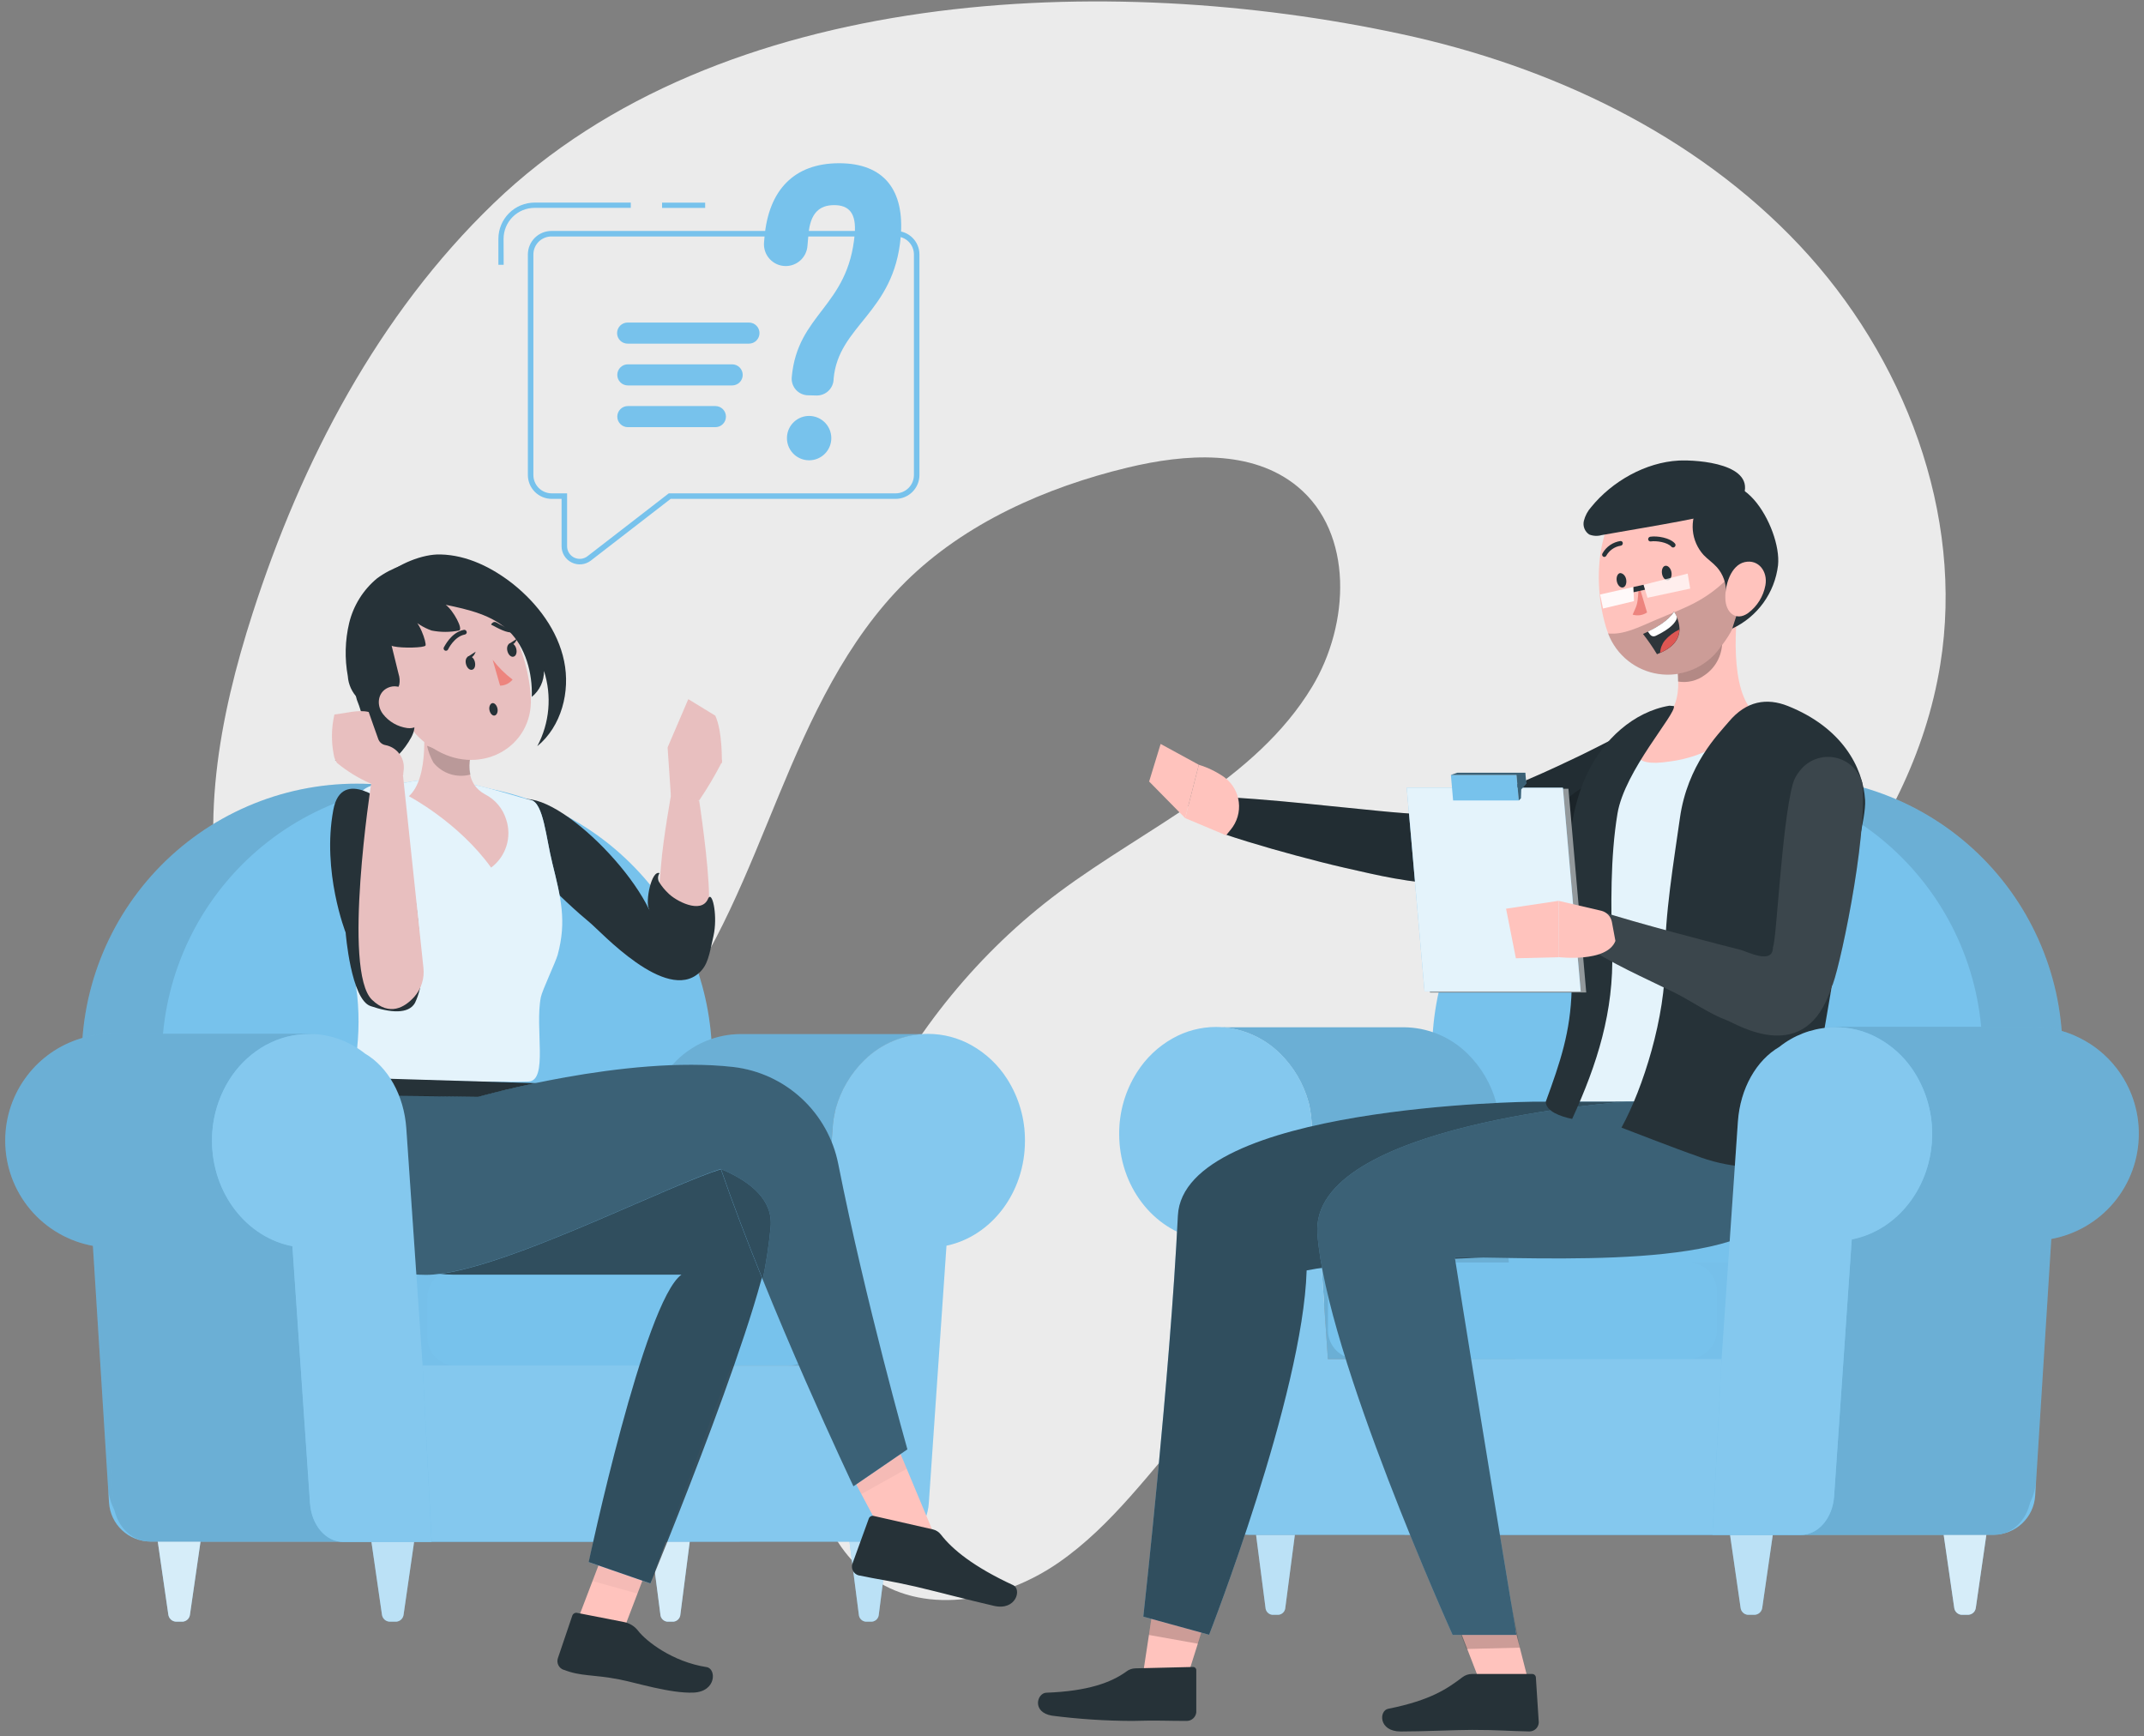 <svg width="389" height="315" viewBox="0 0 389 315" fill="none" xmlns="http://www.w3.org/2000/svg">
<rect x="0" y="0" width="389" height="315" fill="#808080" stroke="none"/>
<path opacity="0.9" d="M89.566 36.887C68.627 57.051 54.721 83.627 45.821 111.295C39.773 130.081 35.897 150.465 41.179 169.481C46.462 188.497 63.086 205.503 82.829 205.695C97.921 205.848 111.759 196.402 120.956 184.44C130.153 172.477 135.57 158.122 141.341 144.187C147.112 130.253 153.581 116.156 164.309 105.543C175.037 94.93 189.727 88.403 204.6 84.824C215.041 82.316 227.156 81.445 235.435 88.288C245.636 96.71 244.9 113.257 238.066 124.588C227.798 141.604 208.121 149.977 192.177 161.844C163.055 183.521 145.341 219.715 146.088 256.015C146.317 267.413 149.054 280.084 158.529 286.467C168.396 293.166 182.205 290.295 192.024 283.51C201.843 276.725 208.782 266.753 216.754 257.91C238.813 233.468 268.519 217.572 295.105 198.154C321.69 178.736 346.783 153.069 352.037 120.568C356.449 93.226 345.492 64.698 326.514 44.524C307.536 24.35 281.314 11.985 254.24 6.176C201.212 -5.241 130.68 -2.705 89.566 36.887Z" fill="#F6F6F6"/>
<path d="M369.254 271.356L374.116 193.971C374.543 187.166 373.572 180.344 371.261 173.929C368.951 167.513 365.351 161.638 360.682 156.668C356.014 151.697 350.376 147.736 344.118 145.028C337.86 142.32 331.113 140.923 324.294 140.924C311.543 140.926 299.276 145.807 290.01 154.566C280.743 163.325 275.18 175.298 274.462 188.028L269.39 278.409H361.742C363.656 278.408 365.498 277.678 366.893 276.368C368.288 275.058 369.133 273.266 369.254 271.356Z" fill="#77C2EC"/>
<path opacity="0.1" d="M369.426 268.571L374.116 193.991C374.543 187.185 373.572 180.364 371.261 173.948C368.951 167.532 365.351 161.658 360.682 156.687C356.014 151.717 350.376 147.755 344.118 145.047C337.86 142.34 331.113 140.943 324.294 140.943C311.543 140.945 299.276 145.826 290.01 154.585C280.743 163.344 275.18 175.317 274.462 188.047L269.39 278.409H358.957C361.623 278.4 364.187 277.38 366.131 275.554C368.074 273.727 369.252 271.232 369.426 268.571Z" fill="black"/>
<path d="M354.267 278.409L359.569 193.971C359.995 187.166 359.023 180.345 356.712 173.93C354.401 167.515 350.8 161.641 346.132 156.671C341.464 151.701 335.828 147.739 329.57 145.031C323.312 142.323 316.566 140.925 309.747 140.924C296.995 140.923 284.727 145.804 275.461 154.563C266.194 163.323 260.632 175.297 259.915 188.028L254.814 278.409H354.267Z" fill="#77C2EC"/>
<path d="M355.856 292.946H357.129C357.472 292.927 357.797 292.787 358.046 292.55C358.295 292.314 358.452 291.996 358.488 291.654L360.402 278.418H352.65L354.564 291.654C354.599 291.985 354.747 292.293 354.982 292.528C355.217 292.763 355.525 292.911 355.856 292.946Z" fill="#77C2EC"/>
<path opacity="0.7" d="M355.856 292.946H357.129C357.472 292.927 357.797 292.787 358.046 292.55C358.295 292.314 358.452 291.996 358.488 291.654L360.402 278.418H352.65L354.564 291.654C354.599 291.985 354.747 292.293 354.982 292.528C355.217 292.763 355.525 292.911 355.856 292.946Z" fill="white"/>
<path d="M230.822 292.946H231.97C232.296 292.912 232.599 292.764 232.825 292.527C233.051 292.29 233.186 291.981 233.205 291.654L234.937 278.418H227.893L229.606 291.654C229.624 291.978 229.756 292.285 229.979 292.522C230.201 292.758 230.5 292.908 230.822 292.946Z" fill="#77C2EC"/>
<path opacity="0.5" d="M230.822 292.946H231.97C232.296 292.912 232.599 292.764 232.825 292.527C233.051 292.29 233.186 291.981 233.205 291.654L234.937 278.418H227.893L229.606 291.654C229.624 291.978 229.756 292.285 229.979 292.522C230.201 292.758 230.5 292.908 230.822 292.946Z" fill="white"/>
<path d="M266.815 292.946H267.973C268.299 292.912 268.602 292.764 268.828 292.527C269.054 292.29 269.189 291.981 269.208 291.654L270.911 278.418H263.877L265.561 291.654C265.581 291.984 265.718 292.296 265.948 292.533C266.178 292.77 266.486 292.917 266.815 292.946Z" fill="#77C2EC"/>
<path opacity="0.7" d="M266.815 292.946H267.973C268.299 292.912 268.602 292.764 268.828 292.527C269.054 292.29 269.189 291.981 269.208 291.654L270.911 278.418H263.877L265.561 291.654C265.581 291.984 265.718 292.296 265.948 292.533C266.178 292.77 266.486 292.917 266.815 292.946Z" fill="white"/>
<path d="M317.097 292.946H318.37C318.713 292.926 319.039 292.785 319.289 292.549C319.539 292.313 319.698 291.996 319.738 291.654L321.652 278.418H313.891L315.805 291.654C315.838 291.985 315.985 292.295 316.221 292.53C316.456 292.765 316.766 292.912 317.097 292.946Z" fill="#77C2EC"/>
<path opacity="0.5" d="M317.097 292.946H318.37C318.713 292.926 319.039 292.785 319.289 292.549C319.539 292.313 319.698 291.996 319.738 291.654L321.652 278.418H313.891L315.805 291.654C315.838 291.985 315.985 292.295 316.221 292.53C316.456 292.765 316.766 292.912 317.097 292.946Z" fill="white"/>
<path d="M274.959 246.559H240.928L238.679 213.753L238.191 206.709L237.971 203.465C237.909 202.613 237.797 201.767 237.636 200.929C237.636 200.747 237.559 200.546 237.521 200.364C237.5 200.227 237.465 200.092 237.416 199.962C236.499 196.618 234.712 193.577 232.238 191.148C229.383 188.328 225.609 186.629 221.606 186.363H253.618C253.962 186.363 254.316 186.363 254.671 186.363C259.011 186.382 263.171 188.099 266.26 191.148C268.737 193.577 270.526 196.618 271.447 199.962C271.497 200.092 271.532 200.227 271.552 200.364C271.777 201.385 271.927 202.422 272.002 203.465L272.222 206.709L274.959 246.559Z" fill="#77C2EC"/>
<path opacity="0.1" d="M274.959 246.559H240.928L238.679 213.753L238.191 206.709L237.971 203.465C237.909 202.613 237.797 201.767 237.636 200.929C237.636 200.747 237.559 200.546 237.521 200.364C237.5 200.227 237.465 200.092 237.416 199.962C236.499 196.618 234.712 193.577 232.238 191.148C229.383 188.328 225.609 186.629 221.606 186.363H253.618C253.962 186.363 254.316 186.363 254.671 186.363C259.011 186.382 263.171 188.099 266.26 191.148C268.737 193.577 270.526 196.618 271.447 199.962C271.497 200.092 271.532 200.227 271.552 200.364C271.777 201.385 271.927 202.422 272.002 203.465L272.222 206.709L274.959 246.559Z" fill="black"/>
<g opacity="0.1">
<path opacity="0.1" d="M301.928 229.046H315.594C318.925 229.046 321.614 231.152 321.614 233.745V241.822C321.614 244.425 318.925 246.521 315.594 246.521H301.928V229.046Z" fill="black"/>
</g>
<path d="M246.124 246.521H306.321C309.186 246.521 311.508 244.199 311.508 241.334V234.224C311.508 231.359 309.186 229.037 306.321 229.037H246.124C243.26 229.037 240.937 231.359 240.937 234.224V241.334C240.937 244.199 243.26 246.521 246.124 246.521Z" fill="#77C2EC"/>
<path d="M388.059 205.666C388.068 210.242 386.457 214.673 383.513 218.176C380.569 221.679 376.481 224.027 371.972 224.807L368.479 271.442C368.173 275.404 365.292 278.438 361.847 278.438H324.313C327.758 278.438 330.629 275.404 330.935 271.442L332.849 246.56L334.467 224.778C337.416 224.271 340.208 223.086 342.621 221.315C345.035 219.545 347.003 217.238 348.372 214.576C348.56 214.238 348.729 213.89 348.879 213.533C349.985 211.058 350.553 208.377 350.544 205.666C350.543 204.339 350.408 203.015 350.142 201.714C350.037 201.197 349.903 200.68 349.76 200.173C349.078 197.893 347.989 195.757 346.544 193.866C344.733 191.507 342.404 189.596 339.738 188.278C337.072 186.961 334.139 186.273 331.165 186.267H368.699C371.707 186.257 374.675 186.958 377.36 188.315C379.985 189.622 382.276 191.511 384.059 193.837C386.664 197.23 388.07 201.389 388.059 205.666Z" fill="#77C2EC"/>
<path opacity="0.1" d="M388.059 205.666C388.068 210.242 386.457 214.673 383.513 218.176C380.569 221.679 376.481 224.027 371.972 224.807L368.479 271.442C368.173 275.404 365.292 278.438 361.847 278.438H324.313C327.758 278.438 330.629 275.404 330.935 271.442L332.849 246.56L334.467 224.778C337.416 224.271 340.208 223.086 342.621 221.315C345.035 219.545 347.003 217.238 348.372 214.576C348.56 214.238 348.729 213.89 348.879 213.533C349.985 211.058 350.553 208.377 350.544 205.666C350.543 204.339 350.408 203.015 350.142 201.714C350.037 201.197 349.903 200.68 349.76 200.173C349.078 197.893 347.989 195.757 346.544 193.866C344.733 191.507 342.404 189.596 339.738 188.278C337.072 186.961 334.139 186.273 331.165 186.267H368.699C371.707 186.257 374.675 186.958 377.36 188.315C379.985 189.622 382.276 191.511 384.059 193.837C386.664 197.23 388.07 201.389 388.059 205.666Z" fill="black"/>
<path d="M350.554 205.676C350.554 215.246 344.247 223.218 335.969 224.816L332.773 271.442C332.495 275.404 329.902 278.447 326.763 278.447H226.525C223.405 278.447 220.783 275.404 220.515 271.442L217.309 224.73C209.193 223.026 203.059 215.16 203.059 205.704C203.04 201.735 204.166 197.843 206.303 194.498C207.92 191.947 210.146 189.838 212.782 188.363C215.181 187.014 217.887 186.306 220.639 186.306C224.981 186.331 229.141 188.048 232.238 191.091C234.712 193.516 236.498 196.554 237.416 199.895C237.465 200.032 237.501 200.173 237.521 200.316C237.747 201.334 237.897 202.367 237.971 203.408L238.2 206.652L240.928 246.559H312.36L315.317 203.494C315.738 197.407 318.705 192.335 322.82 189.933C325.42 187.852 328.597 186.619 331.921 186.401C332.271 186.366 332.622 186.35 332.974 186.354C335.646 186.339 338.279 186.997 340.63 188.268C340.703 188.3 340.773 188.338 340.84 188.382C343.267 189.73 345.35 191.62 346.927 193.904C349.302 197.369 350.568 201.475 350.554 205.676Z" fill="#77C2EC"/>
<path opacity="0.1" d="M310.704 278.418H226.487C223.367 278.418 220.744 275.375 220.476 271.413L217.27 224.701C209.155 222.998 203.02 215.131 203.02 205.676C203.001 201.706 204.128 197.815 206.265 194.469C207.881 191.918 210.108 189.809 212.744 188.334C215.143 186.985 217.849 186.277 220.601 186.277C224.942 186.303 229.103 188.019 232.2 191.062C234.674 193.488 236.46 196.526 237.377 199.866C237.427 200.003 237.462 200.144 237.483 200.288C237.709 201.305 237.859 202.339 237.932 203.379L238.162 206.623L240.928 246.559H312.36L310.704 278.418Z" fill="white"/>
<path d="M299.784 145.805C298.119 146.762 296.598 147.556 294.999 148.37C293.401 149.183 291.832 149.93 290.214 150.676C286.999 152.14 283.745 153.547 280.395 154.763C277.019 156.018 273.582 157.104 270.098 158.016C266.473 158.991 262.772 159.653 259.035 159.997L258.24 160.074H257.867C254.489 159.682 251.493 159.117 248.488 158.447C245.483 157.777 242.507 157.117 239.559 156.361C236.612 155.605 233.683 154.83 230.755 153.987C227.826 153.145 224.927 152.274 222.027 151.289L223.357 144.647C229.377 145.03 235.387 145.604 241.339 146.226L250.23 147.116C253.159 147.403 256.154 147.652 258.776 147.748H257.618C260.622 147.212 263.583 146.464 266.48 145.508C269.476 144.551 272.471 143.46 275.467 142.178C278.462 140.895 281.429 139.575 284.376 138.168C285.888 137.479 287.353 136.751 288.788 136.034C290.224 135.316 291.755 134.55 293.066 133.871L299.784 145.805Z" fill="#263238"/>
<path opacity="0.1" d="M299.784 145.805C298.119 146.762 296.598 147.556 294.999 148.37C293.401 149.183 291.832 149.93 290.214 150.676C286.999 152.14 283.745 153.547 280.395 154.763C277.019 156.018 273.582 157.104 270.098 158.016C266.473 158.991 262.772 159.653 259.035 159.997L258.24 160.074H257.867C254.489 159.682 251.493 159.117 248.488 158.447C245.483 157.777 242.507 157.117 239.559 156.361C236.612 155.605 233.683 154.83 230.755 153.987C227.826 153.145 224.927 152.274 222.027 151.289L223.357 144.647C229.377 145.03 235.387 145.604 241.339 146.226L250.23 147.116C253.159 147.403 256.154 147.652 258.776 147.748H257.618C260.622 147.212 263.583 146.464 266.48 145.508C269.476 144.551 272.471 143.46 275.467 142.178C278.462 140.895 281.429 139.575 284.376 138.168C285.888 137.479 287.353 136.751 288.788 136.034C290.224 135.316 291.755 134.55 293.066 133.871L299.784 145.805Z" fill="black"/>
<path d="M222.142 141.001C220.727 140.008 219.163 139.245 217.51 138.742L215.031 148.417L222.457 151.537L223.3 150.504C223.871 149.813 224.295 149.014 224.547 148.154C224.799 147.294 224.873 146.392 224.764 145.503C224.656 144.614 224.368 143.756 223.917 142.982C223.466 142.208 222.862 141.533 222.142 141.001Z" fill="#FFC3BD"/>
<path d="M215.031 148.417L217.51 138.742L210.581 134.962L208.495 141.776L215.031 148.417Z" fill="#FFC3BD"/>
<path opacity="0.2" d="M276.481 155.643H276.749H276.864C280.52 155.25 291.267 153.442 299.038 145.776C297.88 143.537 296.291 141.804 294.348 141.412C288.989 140.398 282.424 144.235 276.481 155.643Z" fill="black"/>
<path d="M282.788 205.666C291.956 180.908 285.927 158.141 287.075 145.537C287.357 142.43 288.644 139.499 290.74 137.189C292.837 134.878 295.628 133.314 298.693 132.732C304.952 131.526 312.694 130.167 320.073 129.172C322.135 128.887 324.234 129.052 326.226 129.655C328.218 130.257 330.057 131.284 331.615 132.664C333.173 134.044 334.414 135.745 335.253 137.65C336.092 139.554 336.51 141.618 336.476 143.699C335.835 181.023 323.872 205.666 323.872 205.666L304.541 205.58L282.788 205.666Z" fill="#77C2EC"/>
<path opacity="0.8" d="M282.788 205.666C291.956 180.908 285.927 158.141 287.075 145.537C287.357 142.43 288.644 139.499 290.74 137.189C292.837 134.878 295.628 133.314 298.693 132.732C304.952 131.526 312.694 130.167 320.073 129.172C322.135 128.887 324.234 129.052 326.226 129.655C328.218 130.257 330.057 131.284 331.615 132.664C333.173 134.044 334.414 135.745 335.253 137.65C336.092 139.554 336.51 141.618 336.476 143.699C335.835 181.023 323.872 205.666 323.872 205.666L304.541 205.58L282.788 205.666Z" fill="white"/>
<path d="M209.442 290.142L206.992 306.249H214.773L219.883 290.142H209.442Z" fill="#FFC3BD"/>
<path d="M205.997 302.66L216.4 302.411C216.481 302.401 216.563 302.409 216.641 302.434C216.719 302.458 216.791 302.499 216.853 302.553C216.914 302.607 216.963 302.674 216.998 302.748C217.032 302.822 217.05 302.903 217.05 302.985V310.641C217.004 311.065 216.804 311.458 216.489 311.745C216.173 312.032 215.764 312.194 215.337 312.201C211.72 312.201 209.997 312.067 205.423 312.201C200.552 312.186 195.687 311.866 190.857 311.244C187.153 310.612 188.158 307.139 189.833 307.081C197.393 306.804 201.623 305.224 204.341 303.253C204.815 302.882 205.395 302.674 205.997 302.66Z" fill="#263238"/>
<path opacity="0.2" d="M208.456 296.602L209.442 290.142H219.883L217.376 298.2L208.456 296.602Z" fill="black"/>
<path d="M278.003 199.867C278.003 199.867 214.696 200.498 213.71 220.548C212.313 249.373 207.442 293.281 207.442 293.281L219.376 296.564C219.376 296.564 236.411 252.991 237.071 230.472C254.881 226.931 300.655 230.472 306.034 218.777C308.662 212.825 309.371 206.202 308.063 199.828L278.003 199.867Z" fill="#77C2EC"/>
<path opacity="0.6" d="M278.003 199.867C278.003 199.867 214.696 200.498 213.71 220.548C212.313 249.373 207.442 293.281 207.442 293.281L219.376 296.564C219.376 296.564 236.411 252.991 237.071 230.472C254.881 226.931 300.655 230.472 306.034 218.777C308.662 212.825 309.371 206.202 308.063 199.828L278.003 199.867Z" fill="black"/>
<path d="M265.14 296.372L269.361 307.301H277.897L274.959 295.808L265.14 296.372Z" fill="#FFC3BD"/>
<path opacity="0.2" d="M275.754 298.908L274.098 290.496L263.312 291.836L266.078 299.148L275.754 298.908Z" fill="black"/>
<path d="M267.045 303.684H277.945C278.121 303.671 278.296 303.727 278.43 303.842C278.565 303.957 278.648 304.12 278.663 304.296L279.189 312.46C279.179 312.901 278.996 313.321 278.679 313.629C278.362 313.937 277.937 314.108 277.495 314.106C273.667 314.039 271.887 313.828 267.093 313.828C264.155 313.828 258.202 314.115 254.135 314.115C250.067 314.115 250.182 310.287 251.895 309.991C259.647 308.44 262.643 306.306 265.37 304.248C265.855 303.889 266.441 303.691 267.045 303.684Z" fill="#263238"/>
<path d="M295.028 199.866C295.028 199.866 237.607 203.762 239.023 223.792C240.564 245.727 263.561 296.592 263.561 296.592H275.132C275.132 296.592 267.475 250.445 263.954 228.089C280.146 228.089 317.671 230.529 323.069 218.806C325.686 212.851 326.389 206.229 325.078 199.857L295.028 199.866Z" fill="#77C2EC"/>
<path opacity="0.5" d="M295.028 199.866C295.028 199.866 237.607 203.762 239.023 223.792C240.564 245.727 263.561 296.592 263.561 296.592H275.132C275.132 296.592 267.475 250.445 263.954 228.089C280.146 228.089 317.671 230.529 323.069 218.806C325.686 212.851 326.389 206.229 325.078 199.857L295.028 199.866Z" fill="black"/>
<path d="M303.727 118.721C305.048 123.832 305.459 130.205 298.32 132.837C296.339 135.995 295.372 139.326 303 138.139C309.072 137.354 314.597 134.229 318.398 129.43C313.833 125.43 314.666 113.161 315.824 106.242L303.727 118.721Z" fill="#FFC3BD"/>
<path d="M302.885 128.023C296.329 129.143 290.941 134.215 288.051 140.197C285.161 146.178 284.462 152.992 284.52 159.643C284.577 166.295 285.333 172.917 285.152 179.559C284.951 187.215 283.104 192.641 280.462 199.857C280.462 201.57 283.056 202.537 285.247 202.987C289.822 193.005 292.827 183.454 292.511 172.486C292.272 164.524 292.166 155.452 293.468 147.604C294.77 139.756 304.158 129.507 303.708 128.09L302.885 128.023Z" fill="#263238"/>
<path opacity="0.3" d="M309.297 122.473C308.61 122.983 307.827 123.349 306.995 123.55C306.163 123.751 305.299 123.781 304.455 123.64C304.47 122.397 304.381 121.155 304.187 119.927L312.111 113.419C312.284 114.265 312.396 115.122 312.446 115.984C312.531 117.246 312.286 118.509 311.733 119.647C311.181 120.785 310.341 121.759 309.297 122.473Z" fill="black"/>
<path d="M297.449 88.499C289.075 93.236 288.989 106.625 291.573 114.338C292.225 116.362 293.421 118.168 295.03 119.558C296.638 120.949 298.598 121.87 300.696 122.222C302.793 122.573 304.946 122.342 306.92 121.552C308.895 120.763 310.614 119.446 311.891 117.745C315.987 112.568 315.393 107.342 315.192 98.346C314.991 89.35 305.833 83.771 297.449 88.499Z" fill="#FFC3BD"/>
<path opacity="0.2" d="M300.148 112.577C297.449 113.735 294.492 115.238 291.765 114.912C292.498 116.852 293.739 118.559 295.357 119.856C296.976 121.152 298.912 121.991 300.965 122.284C303.018 122.577 305.112 122.315 307.029 121.523C308.945 120.731 310.614 119.44 311.862 117.783C315.24 113.534 316.283 110.663 315.326 102.93C310.082 109.074 305.919 110.089 300.148 112.577Z" fill="black"/>
<path d="M308.244 91.523C307.375 92.936 306.988 94.593 307.142 96.244C307.295 97.896 307.981 99.453 309.096 100.682C309.852 101.476 310.78 102.088 311.508 102.902C312.642 104.178 313.233 105.847 313.154 107.553C313.324 106.455 313.871 105.451 314.7 104.713C315.529 103.974 316.59 103.547 317.7 103.505C316.564 107.02 315.428 110.529 314.293 114.032C316.541 112.983 318.483 111.378 319.937 109.368C321.391 107.359 322.307 105.011 322.6 102.548C323.327 95.753 314.943 81.197 308.244 91.523Z" fill="#263238"/>
<path d="M288.702 91.992C288.062 92.703 287.605 93.561 287.372 94.49C287.26 94.95 287.292 95.433 287.463 95.874C287.634 96.316 287.936 96.694 288.329 96.959C289.054 97.251 289.856 97.291 290.607 97.074L298.263 95.743C302.646 94.978 307.029 94.222 311.355 93.178C313.269 92.719 315.479 91.982 316.245 90.145C318.724 84.163 308.139 83.388 304.598 83.551C298.569 83.867 292.473 87.331 288.702 91.992Z" fill="#263238"/>
<path d="M316.551 101.973C314.044 102.538 312.972 106.146 313.039 108.462C313.039 111.094 314.953 112.807 317.173 111.218C318.822 109.992 319.944 108.186 320.312 106.165C320.762 103.686 319.068 101.409 316.551 101.973Z" fill="#FFC3BD"/>
<path d="M298.837 111.113C298.457 111.366 298.026 111.533 297.574 111.6C297.123 111.668 296.662 111.636 296.224 111.505C297.181 109.343 297.067 109.831 297.363 106.156L298.837 111.113Z" fill="#ED847E"/>
<path d="M303.249 99.179C302.531 98.375 300.569 98.069 299.507 98.222C299.399 98.236 299.291 98.208 299.203 98.144C299.116 98.079 299.057 97.984 299.038 97.877C299.023 97.763 299.053 97.647 299.12 97.552C299.188 97.458 299.288 97.393 299.402 97.37C300.741 97.169 302.971 97.571 303.88 98.576C303.959 98.656 304.003 98.765 304.003 98.877C304.003 98.99 303.959 99.098 303.88 99.179C303.827 99.234 303.761 99.277 303.689 99.303C303.611 99.327 303.529 99.328 303.45 99.306C303.372 99.284 303.302 99.24 303.249 99.179Z" fill="#263238"/>
<path d="M290.865 100.968C290.775 100.906 290.713 100.812 290.691 100.704C290.67 100.597 290.691 100.486 290.75 100.394C291.085 99.79 291.556 99.273 292.126 98.882C292.696 98.492 293.349 98.24 294.033 98.145C294.085 98.144 294.137 98.153 294.186 98.172C294.235 98.191 294.279 98.22 294.316 98.257C294.354 98.293 294.384 98.337 294.404 98.385C294.424 98.433 294.435 98.485 294.435 98.537C294.44 98.654 294.4 98.767 294.323 98.855C294.247 98.942 294.139 98.997 294.023 99.007C293.484 99.093 292.971 99.3 292.523 99.614C292.075 99.927 291.705 100.338 291.439 100.815C291.404 100.878 291.355 100.93 291.295 100.969C291.235 101.007 291.166 101.03 291.095 101.035C291.012 101.042 290.931 101.018 290.865 100.968Z" fill="#263238"/>
<path d="M298.1 115.008C299.02 116.18 299.867 117.407 300.636 118.683L301.23 118.434C303.928 117.267 304.694 115.64 304.732 114.195C304.699 113.045 304.345 111.927 303.708 110.969C302.751 112.625 300.33 113.946 299.009 114.587C298.445 114.865 298.1 115.008 298.1 115.008Z" fill="#2E353A"/>
<path d="M298.99 114.587L299.382 115.123C299.49 115.267 299.643 115.37 299.816 115.417C299.99 115.464 300.174 115.451 300.339 115.381C302.33 114.424 303.651 113.467 304.167 112.386C304.215 112.284 304.239 112.173 304.239 112.06C304.239 111.948 304.215 111.837 304.167 111.735C304.04 111.469 303.892 111.214 303.727 110.969C302.722 112.625 300.311 113.946 298.99 114.587Z" fill="white"/>
<path d="M301.21 118.434C303.909 117.267 304.675 115.64 304.713 114.195C303.688 114.668 302.777 115.356 302.043 116.214C301.537 116.847 301.246 117.625 301.21 118.434Z" fill="#DE5753"/>
<path d="M293.937 103.964C293.468 104.05 293.21 104.72 293.344 105.438C293.478 106.156 293.985 106.672 294.454 106.577C294.923 106.481 295.181 105.83 295.047 105.113C294.913 104.395 294.406 103.964 293.937 103.964Z" fill="#263238"/>
<path d="M302.148 102.643C301.679 102.729 301.421 103.39 301.555 104.117C301.689 104.844 302.196 105.352 302.665 105.256C303.134 105.16 303.392 104.5 303.258 103.782C303.124 103.064 302.617 102.557 302.148 102.643Z" fill="#263238"/>
<path opacity="0.9" d="M290.319 107.849L296.358 106.49L296.464 109.055L290.846 110.395L290.319 107.849Z" fill="white"/>
<g opacity="0.8">
<path opacity="0.9" d="M298.196 106.088L298.914 108.443L306.665 106.777L306.206 104.06L298.196 106.088Z" fill="white"/>
</g>
<path d="M296.397 107.438L296.358 106.49L298.196 106.088L298.464 106.978L296.397 107.438Z" fill="#263238"/>
<path d="M294.195 204.565C294.195 204.565 305.096 208.786 307.594 209.609C310.465 210.733 313.487 211.426 316.561 211.667C318.12 211.771 319.683 211.543 321.146 210.997C322.61 210.451 323.941 209.599 325.05 208.499C327.653 205.723 328.466 201.513 329.146 197.56C331.136 185.955 333.133 174.349 335.137 162.744C336.094 157.002 338.611 148.389 338.4 145.144C338.008 139.115 334.17 131.995 324.399 128.081C320.571 126.559 316.848 127.124 313.652 130.952C311.738 133.229 306.168 138.723 304.799 148.398C303.708 156.15 302.005 166.189 302.11 174.065C302.234 184.42 298.1 197.474 294.195 204.565Z" fill="#263238"/>
<path d="M337.864 141.957C338.974 152.044 333.395 177.472 332.323 179.003C327.748 193.751 315.183 185.798 313.364 185.119C310.197 183.951 306.972 181.664 303.957 180.142C298.11 177.271 292.568 174.898 287.133 171.29L290.195 165.241C296.157 167.27 313.029 171.634 315.814 172.314C317.02 172.63 321.719 175.089 321.671 171.845C322.332 170.763 323.25 149.7 325.27 142.254C325.5 141.418 325.901 140.64 326.447 139.967L326.629 139.737C327.366 138.813 328.342 138.11 329.452 137.703C330.562 137.297 331.762 137.203 332.921 137.432C334.081 137.661 335.155 138.204 336.026 139.002C336.898 139.8 337.534 140.823 337.864 141.957Z" fill="#263238"/>
<path opacity="0.1" d="M337.864 141.957C338.974 152.044 333.395 177.472 332.323 179.003C327.748 193.751 315.183 185.798 313.364 185.119C310.197 183.951 306.972 181.664 303.957 180.142C298.11 177.271 292.568 174.898 287.133 171.29L290.195 165.241C296.157 167.27 313.029 171.634 315.814 172.314C317.02 172.63 321.719 175.089 321.671 171.845C322.332 170.763 323.25 149.7 325.27 142.254C325.5 141.418 325.901 140.64 326.447 139.967L326.629 139.737C327.366 138.813 328.342 138.11 329.452 137.703C330.562 137.297 331.762 137.203 332.921 137.432C334.081 137.661 335.155 138.204 336.026 139.002C336.898 139.8 337.534 140.823 337.864 141.957Z" fill="white"/>
<path d="M287.802 180.047H259.475L256.24 143.087H284.568L287.802 180.047Z" fill="#263238"/>
<path opacity="0.5" d="M287.802 180.047H259.475L256.24 143.087H284.568L287.802 180.047Z" fill="white"/>
<path d="M286.798 179.865H258.47L255.235 142.905H283.563L286.798 179.865Z" fill="#77C2EC"/>
<path opacity="0.8" d="M286.798 179.865H258.47L255.235 142.905H283.563L286.798 179.865Z" fill="white"/>
<path d="M275.562 145.211H263.647L263.245 140.589H275.151L275.562 145.211Z" fill="#77C2EC"/>
<path d="M263.245 140.589L264.413 140.187H276.749L276.921 142.149L276.002 143.211L275.945 144.819L275.562 145.211L275.151 140.589H263.245Z" fill="#77C2EC"/>
<path opacity="0.5" d="M263.245 140.589L264.413 140.187H276.749L276.921 142.149L276.002 143.211L275.945 144.819L275.562 145.211L275.151 140.589H263.245Z" fill="black"/>
<path d="M292.454 167.242L293.095 170.697C291.564 174.687 282.788 173.635 282.788 173.635V163.423L290.53 165.223C291.01 165.34 291.447 165.592 291.788 165.95C292.129 166.308 292.36 166.757 292.454 167.242Z" fill="#FFC3BD"/>
<path d="M282.769 163.423L282.807 173.654L275.036 173.845L273.256 164.849L282.769 163.423Z" fill="#FFC3BD"/>
<path d="M312.36 246.559L315.317 203.494C315.738 197.407 318.705 192.335 322.82 189.933C325.421 187.852 328.597 186.619 331.921 186.401C332.271 186.366 332.622 186.35 332.974 186.353C335.646 186.339 338.279 186.997 340.63 188.268C340.703 188.3 340.773 188.338 340.84 188.382C343.267 189.73 345.35 191.62 346.927 193.904C349.313 197.379 350.582 201.499 350.564 205.714C350.564 215.284 344.257 223.256 335.979 224.854L332.773 271.442C332.495 275.404 329.902 278.447 326.763 278.447H310.704L312.36 246.559Z" fill="#77C2EC"/>
<path opacity="0.1" d="M312.36 246.559L315.317 203.494C315.738 197.407 318.705 192.335 322.82 189.933C325.421 187.852 328.597 186.619 331.921 186.401C332.271 186.366 332.622 186.35 332.974 186.353C335.646 186.339 338.279 186.997 340.63 188.268C340.703 188.3 340.773 188.338 340.84 188.382C343.267 189.73 345.35 191.62 346.927 193.904C349.313 197.379 350.582 201.499 350.564 205.714C350.564 215.284 344.257 223.256 335.979 224.854L332.773 271.442C332.495 275.404 329.902 278.447 326.763 278.447H310.704L312.36 246.559Z" fill="white"/>
<path d="M166.319 46.16V86.173C166.319 87.188 165.916 88.162 165.198 88.88C164.48 89.598 163.506 90.001 162.491 90.001H121.511L106.869 101.323C106.454 101.636 105.959 101.828 105.44 101.876C104.922 101.923 104.401 101.825 103.935 101.592C103.469 101.359 103.078 101.001 102.805 100.558C102.532 100.115 102.388 99.604 102.39 99.083V90.001H100.103C99.088 90.001 98.114 89.598 97.396 88.88C96.678 88.162 96.275 87.188 96.275 86.173V46.151C96.277 45.652 96.379 45.159 96.573 44.7C96.767 44.241 97.05 43.825 97.406 43.476C97.762 43.127 98.184 42.853 98.647 42.668C99.11 42.483 99.605 42.392 100.103 42.399H162.558C163.555 42.399 164.512 42.795 165.217 43.501C165.923 44.206 166.319 45.163 166.319 46.16V46.16Z" stroke="#77C2EC" stroke-miterlimit="10"/>
<path d="M127.942 36.762H120.124V37.719H127.942V36.762Z" fill="#77C2EC"/>
<path d="M91.384 48.036H90.427V43.318C90.43 41.576 91.124 39.906 92.356 38.675C93.589 37.444 95.26 36.753 97.002 36.753H114.449V37.71H96.983C95.496 37.712 94.07 38.304 93.017 39.355C91.964 40.406 91.37 41.831 91.365 43.318L91.384 48.036Z" fill="#77C2EC"/>
<path d="M146.671 71.713C146.255 71.715 145.844 71.632 145.462 71.467C145.079 71.302 144.736 71.061 144.452 70.757C144.168 70.453 143.949 70.094 143.811 69.702C143.673 69.309 143.617 68.893 143.647 68.478C144.671 56.812 153.916 55.74 155.074 42.476C155.409 38.648 154.012 37.212 151.342 37.212C148.671 37.212 147.025 38.657 146.69 42.476L146.499 44.658C146.413 45.644 145.96 46.561 145.23 47.229C144.5 47.897 143.546 48.267 142.556 48.266C142.008 48.265 141.467 48.151 140.966 47.93C140.464 47.709 140.015 47.386 139.645 46.982C139.275 46.578 138.993 46.102 138.817 45.583C138.641 45.064 138.575 44.514 138.623 43.969L138.709 43.012C139.455 34.475 144.078 29.613 152.241 29.613C160.405 29.613 164.166 34.494 163.419 43.012C162.204 56.841 152.107 58.984 151.246 68.736C151.251 68.784 151.251 68.832 151.246 68.88C151.202 69.653 150.865 70.381 150.303 70.915C149.741 71.448 148.997 71.747 148.222 71.751L146.671 71.713ZM150.815 79.828C150.729 80.832 150.269 81.766 149.526 82.447C148.784 83.127 147.813 83.504 146.805 83.503C146.247 83.504 145.695 83.388 145.184 83.164C144.673 82.94 144.214 82.612 143.837 82.2C143.459 81.789 143.172 81.303 142.993 80.774C142.813 80.246 142.746 79.686 142.795 79.13C142.882 78.124 143.343 77.188 144.088 76.508C144.833 75.827 145.806 75.451 146.815 75.455C147.372 75.457 147.922 75.574 148.432 75.799C148.941 76.025 149.398 76.353 149.774 76.764C150.15 77.175 150.436 77.66 150.616 78.187C150.795 78.715 150.863 79.273 150.815 79.828Z" fill="#77C2EC"/>
<path d="M135.886 62.343H113.874C113.367 62.343 112.88 62.142 112.521 61.783C112.162 61.424 111.96 60.937 111.96 60.429C111.96 59.922 112.162 59.435 112.521 59.076C112.88 58.717 113.367 58.515 113.874 58.515H135.886C136.393 58.515 136.88 58.717 137.239 59.076C137.598 59.435 137.8 59.922 137.8 60.429C137.8 60.937 137.598 61.424 137.239 61.783C136.88 62.142 136.393 62.343 135.886 62.343Z" fill="#77C2EC"/>
<path d="M132.842 69.923H113.913C113.405 69.923 112.918 69.721 112.559 69.362C112.2 69.003 111.999 68.516 111.999 68.009C111.999 67.501 112.2 67.014 112.559 66.655C112.918 66.296 113.405 66.095 113.913 66.095H132.842C133.35 66.095 133.837 66.296 134.196 66.655C134.555 67.014 134.756 67.501 134.756 68.009C134.756 68.516 134.555 69.003 134.196 69.362C133.837 69.721 133.35 69.923 132.842 69.923Z" fill="#77C2EC"/>
<path d="M129.799 77.493H113.913C113.405 77.493 112.918 77.291 112.559 76.933C112.2 76.573 111.999 76.087 111.999 75.579C111.999 75.071 112.2 74.585 112.559 74.226C112.918 73.867 113.405 73.665 113.913 73.665H129.799C130.307 73.665 130.794 73.867 131.153 74.226C131.511 74.585 131.713 75.071 131.713 75.579C131.713 76.087 131.511 76.573 131.153 76.933C130.794 77.291 130.307 77.493 129.799 77.493Z" fill="#77C2EC"/>
<path d="M84.762 233.649H70.78C67.373 233.649 64.617 235.803 64.617 238.434V246.703C64.617 249.364 67.373 251.488 70.78 251.488H84.762V233.649Z" fill="#77C2EC"/>
<path d="M19.78 272.59L14.919 195.206C14.491 188.401 15.463 181.581 17.773 175.167C20.082 168.752 23.682 162.879 28.35 157.909C33.017 152.94 38.653 148.979 44.911 146.272C51.168 143.564 57.914 142.168 64.731 142.168C77.484 142.167 89.753 147.047 99.022 155.807C108.29 164.566 113.854 176.54 114.573 189.272L119.664 279.653H27.264C25.354 279.645 23.518 278.91 22.128 277.599C20.739 276.288 19.899 274.497 19.78 272.59Z" fill="#77C2EC"/>
<path opacity="0.1" d="M19.608 269.786L14.919 195.206C14.491 188.401 15.463 181.581 17.773 175.167C20.082 168.752 23.682 162.879 28.35 157.909C33.017 152.94 38.653 148.979 44.911 146.272C51.168 143.564 57.914 142.168 64.731 142.168C77.484 142.167 89.753 147.047 99.022 155.807C108.29 164.566 113.854 176.54 114.573 189.272L119.664 279.653H30.135C27.454 279.658 24.872 278.64 22.916 276.807C20.959 274.973 19.776 272.462 19.608 269.786Z" fill="black"/>
<path d="M34.767 279.653L29.465 195.206C29.038 188.401 30.009 181.58 32.32 175.165C34.63 168.749 38.231 162.876 42.9 157.906C47.568 152.936 53.206 148.975 59.464 146.269C65.722 143.562 72.469 142.166 79.288 142.168C92.039 142.17 104.305 147.051 113.572 155.81C122.838 164.569 128.401 176.542 129.12 189.272L134.221 279.653H34.767Z" fill="#77C2EC"/>
<path d="M33.179 294.19H31.906C31.561 294.168 31.236 294.025 30.986 293.787C30.736 293.55 30.577 293.231 30.537 292.889L28.623 279.653H36.385L34.471 292.889C34.438 293.221 34.291 293.532 34.056 293.769C33.82 294.006 33.511 294.154 33.179 294.19Z" fill="#77C2EC"/>
<path opacity="0.7" d="M33.179 294.19H31.906C31.561 294.168 31.236 294.025 30.986 293.787C30.736 293.55 30.577 293.231 30.537 292.889L28.623 279.653H36.385L34.471 292.889C34.438 293.221 34.291 293.532 34.056 293.769C33.82 294.006 33.511 294.154 33.179 294.19Z" fill="white"/>
<path d="M158.213 294.19H157.055C156.728 294.154 156.425 294.004 156.199 293.766C155.973 293.527 155.839 293.217 155.82 292.889L154.117 279.653H161.151L159.448 292.889C159.429 293.217 159.295 293.527 159.069 293.766C158.843 294.004 158.54 294.154 158.213 294.19Z" fill="#77C2EC"/>
<path opacity="0.5" d="M158.213 294.19H157.055C156.728 294.154 156.425 294.004 156.199 293.766C155.973 293.527 155.839 293.217 155.82 292.889L154.117 279.653H161.151L159.448 292.889C159.429 293.217 159.295 293.527 159.069 293.766C158.843 294.004 158.54 294.154 158.213 294.19Z" fill="white"/>
<path d="M122.22 294.19H121.052C120.725 294.154 120.422 294.004 120.196 293.766C119.97 293.527 119.836 293.217 119.817 292.889L118.104 279.653H125.148L123.445 292.889C123.425 293.215 123.291 293.523 123.067 293.761C122.844 293.999 122.544 294.151 122.22 294.19Z" fill="#77C2EC"/>
<path opacity="0.7" d="M122.22 294.19H121.052C120.725 294.154 120.422 294.004 120.196 293.766C119.97 293.527 119.836 293.217 119.817 292.889L118.104 279.653H125.148L123.445 292.889C123.425 293.215 123.291 293.523 123.067 293.761C122.844 293.999 122.544 294.151 122.22 294.19Z" fill="white"/>
<path d="M71.938 294.19H70.665C70.32 294.17 69.993 294.028 69.743 293.79C69.493 293.551 69.334 293.232 69.296 292.889L67.382 279.653H75.144L73.23 292.889C73.197 293.221 73.05 293.532 72.815 293.769C72.58 294.006 72.27 294.154 71.938 294.19Z" fill="#77C2EC"/>
<path opacity="0.5" d="M71.938 294.19H70.665C70.32 294.17 69.993 294.028 69.743 293.79C69.493 293.551 69.334 293.232 69.296 292.889L67.382 279.653H75.144L73.23 292.889C73.197 293.221 73.05 293.532 72.815 293.769C72.58 294.006 72.27 294.154 71.938 294.19Z" fill="white"/>
<path d="M114.075 247.755H148.107L150.356 214.978L150.834 207.934L151.064 204.69C151.123 203.839 151.232 202.992 151.389 202.154C151.389 201.972 151.476 201.78 151.514 201.599C151.534 201.458 151.57 201.32 151.619 201.187C152.536 197.846 154.323 194.808 156.797 192.382C159.648 189.564 163.419 187.865 167.419 187.597H135.407C135.053 187.597 134.709 187.597 134.355 187.597C130.012 187.619 125.85 189.336 122.756 192.382C120.282 194.808 118.495 197.846 117.578 201.187C117.528 201.32 117.493 201.458 117.473 201.599C117.248 202.617 117.098 203.65 117.023 204.69L116.803 207.934L114.075 247.755Z" fill="#77C2EC"/>
<path opacity="0.1" d="M114.075 247.755H148.107L150.356 214.978L150.834 207.934L151.064 204.69C151.123 203.839 151.232 202.992 151.389 202.154C151.389 201.972 151.476 201.78 151.514 201.599C151.534 201.458 151.57 201.32 151.619 201.187C152.536 197.846 154.323 194.808 156.797 192.382C159.648 189.564 163.419 187.865 167.419 187.597H135.407C135.053 187.597 134.709 187.597 134.355 187.597C130.012 187.619 125.85 189.336 122.756 192.382C120.282 194.808 118.495 197.846 117.578 201.187C117.528 201.32 117.493 201.458 117.473 201.599C117.248 202.617 117.098 203.65 117.023 204.69L116.803 207.934L114.075 247.755Z" fill="black"/>
<g opacity="0.1">
<path opacity="0.1" d="M87.107 230.29H73.431C70.11 230.29 67.421 232.395 67.421 234.989V243.076C67.421 245.669 70.11 247.775 73.431 247.775H87.107V230.29Z" fill="black"/>
</g>
<path d="M142.91 230.281H82.714C79.849 230.281 77.527 232.603 77.527 235.468V242.578C77.527 245.443 79.849 247.765 82.714 247.765H142.91C145.775 247.765 148.097 245.443 148.097 242.578V235.468C148.097 232.603 145.775 230.281 142.91 230.281Z" fill="#77C2EC"/>
<path d="M0.946 206.91C0.938 211.486 2.549 215.917 5.493 219.42C8.437 222.923 12.525 225.271 17.034 226.05L20.565 272.648C20.872 276.61 23.743 279.653 27.188 279.653H64.732C61.286 279.653 58.415 276.61 58.109 272.648L56.195 247.765L54.549 226.031C51.603 225.516 48.817 224.326 46.408 222.554C43.999 220.783 42.032 218.478 40.663 215.82C40.481 215.475 40.318 215.121 40.165 214.767C39.055 212.297 38.484 209.618 38.49 206.91C38.49 205.579 38.628 204.251 38.902 202.948C39.007 202.431 39.141 201.914 39.275 201.417C39.962 199.135 41.054 196.995 42.5 195.101C44.289 192.779 46.579 190.891 49.199 189.579C51.872 188.235 54.821 187.534 57.812 187.531H20.336C18.389 187.529 16.453 187.823 14.594 188.401C10.765 189.582 7.397 191.923 4.956 195.101C2.352 198.486 0.942 202.639 0.946 206.91Z" fill="#77C2EC"/>
<path opacity="0.1" d="M0.946 206.91C0.938 211.486 2.549 215.917 5.493 219.42C8.437 222.923 12.525 225.271 17.034 226.05L20.565 272.648C20.872 276.61 23.743 279.653 27.188 279.653H64.732C61.286 279.653 58.415 276.61 58.109 272.648L56.195 247.765L54.549 226.031C51.603 225.516 48.817 224.326 46.408 222.554C43.999 220.783 42.032 218.478 40.663 215.82C40.481 215.475 40.318 215.121 40.165 214.767C39.055 212.297 38.484 209.618 38.49 206.91C38.49 205.579 38.628 204.251 38.902 202.948C39.007 202.431 39.141 201.914 39.275 201.417C39.962 199.135 41.054 196.995 42.5 195.101C44.289 192.779 46.579 190.891 49.199 189.579C51.872 188.235 54.821 187.534 57.812 187.531H20.336C18.389 187.529 16.453 187.823 14.594 188.401C10.765 189.582 7.397 191.923 4.956 195.101C2.352 198.486 0.942 202.639 0.946 206.91Z" fill="black"/>
<path d="M38.481 206.91C38.481 216.48 44.787 224.462 53.066 226.051L56.262 272.686C56.539 276.658 59.133 279.691 62.272 279.691H162.51C165.63 279.691 168.252 276.658 168.52 272.686L171.726 225.984C179.832 224.28 185.966 216.413 185.966 206.948C185.989 202.98 184.865 199.088 182.732 195.742C181.111 193.191 178.881 191.083 176.243 189.607C173.845 188.267 171.143 187.562 168.396 187.559C164.053 187.579 159.89 189.296 156.797 192.344C154.321 194.77 152.532 197.808 151.61 201.149C151.568 201.284 151.536 201.421 151.514 201.56C151.284 202.578 151.134 203.611 151.064 204.652L150.834 207.896L148.107 247.746H76.675L73.718 204.68C73.287 198.594 70.33 193.522 66.215 191.119C63.61 189.046 60.436 187.814 57.114 187.588C56.76 187.588 56.415 187.588 56.061 187.588C53.389 187.573 50.756 188.231 48.405 189.502C48.328 189.529 48.254 189.565 48.185 189.607C45.764 190.963 43.682 192.851 42.098 195.129C39.72 198.596 38.458 202.706 38.481 206.91Z" fill="#77C2EC"/>
<path opacity="0.1" d="M78.321 279.653H162.539C165.659 279.653 168.281 276.619 168.549 272.648L171.755 225.945C179.861 224.242 185.995 216.375 185.995 206.91C186.017 202.941 184.894 199.05 182.76 195.703C181.139 193.153 178.91 191.045 176.272 189.569C173.873 188.229 171.172 187.524 168.424 187.521C164.082 187.541 159.919 189.258 156.825 192.306C154.35 194.732 152.56 197.77 151.638 201.111C151.596 201.245 151.564 201.383 151.543 201.522C151.313 202.539 151.163 203.573 151.093 204.613L150.863 207.858L148.136 247.708H76.675L78.321 279.653Z" fill="white"/>
<path d="M103.95 296.123L112.113 298.382L119.444 279.194L111.281 276.935L103.95 296.123Z" fill="#FFC3BD"/>
<path d="M115.769 295.836C115.125 295.001 114.194 294.435 113.157 294.248L104.783 292.611C104.587 292.554 104.377 292.577 104.198 292.673C104.019 292.77 103.885 292.933 103.826 293.128L101.232 300.784C101.158 300.992 101.126 301.212 101.137 301.433C101.148 301.653 101.203 301.87 101.298 302.069C101.393 302.268 101.527 302.447 101.691 302.594C101.856 302.741 102.048 302.855 102.256 302.928H102.314C105.414 304.153 107.51 303.732 112.353 304.669C115.348 305.244 121.617 307.234 125.808 307.062C130 306.89 129.991 302.746 128.23 302.44C122.009 301.483 117.224 297.731 115.769 295.836Z" fill="#263238"/>
<g opacity="0.2">
<path opacity="0.2" d="M119.444 279.203L115.664 289.099L107.501 286.821L111.271 276.935L119.444 279.203Z" fill="black"/>
</g>
<path d="M92.198 206.365C92.198 206.365 141.35 206.097 139.819 222.557C138.786 233.678 133.445 245.363 129.292 256.646C123.253 273.002 118.018 287.271 118.018 287.271L106.821 283.395C106.821 283.395 116.879 236.099 123.655 231.257H82.092C68.34 231.257 62.397 216.155 75.785 198.546C83.968 198.575 92.198 206.365 92.198 206.365Z" fill="#77C2EC"/>
<path opacity="0.6" d="M92.198 206.365C92.198 206.365 141.35 206.097 139.819 222.558C140.575 232.788 118.009 287.252 118.009 287.252L106.812 283.376C106.812 283.376 116.87 236.08 123.646 231.238H82.092C68.34 231.238 62.397 216.136 75.785 198.527C83.968 198.575 92.198 206.365 92.198 206.365Z" fill="black"/>
<path d="M126.861 176.477C120.813 181.999 108.936 168.926 107.022 167.376C102.926 164.026 90.887 152.791 91.519 148.886C93.433 137.402 112.267 153.671 117.712 164.888L126.861 176.477Z" fill="#263238"/>
<path d="M73.928 141.919C70.895 142.561 67.612 141.47 65.478 143.719C63.344 145.968 62.454 149.126 62.148 152.207C61.878 156.513 62.103 160.835 62.818 165.089C63.456 170.276 64.122 175.46 64.818 180.64C65.249 184.907 65.085 189.214 64.33 193.436C64.25 193.884 64.321 194.346 64.533 194.75C64.744 195.153 65.083 195.475 65.497 195.665C65.497 195.665 89.03 196.469 95.873 196.211C99.51 196.077 97.012 186.507 98.132 180.899C98.38 179.655 100.811 174.544 101.175 173.243C102.859 167.07 101.739 162.821 100.218 156.619C99.079 152.112 98.61 145.613 96.313 145.135C92.179 144.283 82.369 140.12 73.928 141.919Z" fill="#77C2EC"/>
<path opacity="0.8" d="M73.928 141.919C70.895 142.561 67.612 141.47 65.478 143.719C63.344 145.968 62.454 149.126 62.148 152.207C61.878 156.513 62.103 160.835 62.818 165.089C63.456 170.276 64.122 175.46 64.818 180.64C65.249 184.907 65.085 189.214 64.33 193.436C64.25 193.884 64.321 194.346 64.533 194.75C64.744 195.153 65.083 195.475 65.497 195.665C65.497 195.665 89.03 196.469 95.873 196.211C99.51 196.077 97.012 186.507 98.132 180.899C98.38 179.655 100.811 174.544 101.175 173.243C102.859 167.07 101.739 162.821 100.218 156.619C99.079 152.112 98.61 145.613 96.313 145.135C92.179 144.283 82.369 140.12 73.928 141.919Z" fill="white"/>
<path d="M70.569 146.34C70.254 145.862 61.956 138.895 60.473 146.943C58.377 158.15 62.712 169.175 62.712 169.175C62.712 169.175 63.669 181.3 67.229 182.516C70.79 183.731 74.101 184.028 75.287 181.951C76.055 180.332 76.46 178.565 76.474 176.774C76.474 176.774 76.072 154.686 70.569 146.34Z" fill="#263238"/>
<path d="M76.302 126.54C77.154 131.698 77.871 141.125 74.187 144.446C74.187 144.446 83.192 149.164 89.107 157.394C90.42 156.414 91.391 155.045 91.882 153.482C92.374 151.919 92.36 150.24 91.844 148.685C91.547 147.704 91.055 146.793 90.397 146.007C89.74 145.22 88.929 144.575 88.016 144.111C84.523 142.197 84.858 138.579 85.815 135.191L76.302 126.54Z" fill="#E8BFBF"/>
<path opacity="0.2" d="M77.479 135.297L80.838 136.589C82.276 137.145 83.815 137.392 85.355 137.316C85.116 138.368 85.116 139.46 85.355 140.512C84.151 140.842 82.877 140.814 81.688 140.434C80.499 140.053 79.445 139.336 78.656 138.369C78.113 137.409 77.716 136.373 77.479 135.297Z" fill="black"/>
<path d="M160.864 279.624H170.013L160.433 256.685L154.232 267.212L160.864 279.624Z" fill="#FFC3BD"/>
<path d="M169.257 277.452L158.529 275.012C158.345 274.965 158.15 274.99 157.984 275.08C157.817 275.171 157.691 275.32 157.629 275.5L154.634 283.749C154.574 283.957 154.555 284.175 154.58 284.39C154.604 284.605 154.671 284.813 154.776 285.003C154.88 285.192 155.022 285.359 155.191 285.493C155.361 285.628 155.555 285.728 155.763 285.788C159.524 286.572 161.371 286.745 166.089 287.826C168.96 288.486 176.348 290.42 180.358 291.329C184.368 292.238 185.421 288.314 183.823 287.568C176.664 284.256 172.788 281.089 170.712 278.39C170.349 277.919 169.835 277.588 169.257 277.452Z" fill="#263238"/>
<g opacity="0.2">
<path opacity="0.2" d="M160.433 256.685L164.51 266.456L156.28 271.049L154.232 267.221L160.433 256.685Z" fill="black"/>
</g>
<path d="M64.148 195.771L63.191 198.891C63.066 199.13 63.344 199.379 63.746 199.398L99.155 200.47C99.481 200.47 99.739 200.336 99.768 200.135L100.179 196.996C100.179 196.785 99.931 196.594 99.596 196.575L64.76 195.522C64.645 195.504 64.527 195.517 64.419 195.561C64.312 195.605 64.218 195.678 64.148 195.771Z" fill="#263238"/>
<path d="M108.439 221.371C96.792 226.338 84.159 231.295 77.288 231.295C63.526 231.295 51.305 221.361 64.33 198.756C72.522 198.756 86.753 198.986 86.753 198.986C86.753 198.986 113.549 191.33 133.053 193.588C137.675 194.128 142.007 196.118 145.427 199.273C148.847 202.428 151.179 206.586 152.088 211.15C157.026 236.032 164.635 262.943 164.635 262.943L154.844 269.643C154.844 269.643 139.58 237.554 130.794 212.107C126.143 213.571 117.597 217.466 108.439 221.371Z" fill="#77C2EC"/>
<path opacity="0.5" d="M152.088 211.15C151.182 206.583 148.852 202.421 145.431 199.262C142.011 196.103 137.677 194.11 133.053 193.569C113.587 191.349 86.752 198.967 86.752 198.967C86.752 198.967 72.522 198.708 64.33 198.737C51.094 221.246 63.526 231.276 77.288 231.276C84.159 231.276 96.792 226.318 108.438 221.351C117.597 217.447 126.143 213.552 130.794 212.059C139.58 237.535 154.844 269.633 154.844 269.633L164.634 262.934C164.634 262.934 157.026 236.032 152.088 211.15Z" fill="black"/>
<path d="M139.819 222.634C139.508 225.831 139.029 229.01 138.384 232.156C138.336 232.051 138.297 231.955 138.259 231.85C138.221 231.745 138.259 231.802 138.259 231.774C138.228 231.668 138.186 231.565 138.135 231.467C135.532 224.998 132.986 218.366 130.833 212.116H130.9C136.47 214.48 140.269 217.849 139.819 222.634Z" fill="#77C2EC"/>
<path opacity="0.6" d="M139.819 222.634C139.508 225.831 139.029 229.01 138.384 232.156C138.336 232.051 138.297 231.955 138.259 231.85C138.221 231.745 138.259 231.802 138.259 231.774C138.228 231.668 138.186 231.565 138.135 231.467C135.532 224.998 132.986 218.366 130.833 212.116H130.9C136.47 214.48 140.269 217.849 139.819 222.634Z" fill="black"/>
<path d="M70.024 121.583C72.895 129.67 73.948 133.153 79.326 136.187C87.432 140.761 96.715 135.44 96.313 126.617C95.949 118.721 91.308 106.816 82.312 105.859C80.327 105.636 78.319 105.924 76.477 106.696C74.635 107.469 73.022 108.7 71.79 110.272C70.558 111.844 69.749 113.705 69.44 115.678C69.131 117.652 69.332 119.671 70.024 121.545V121.583Z" fill="#E8BFBF"/>
<path d="M84.561 120.53C84.762 121.229 85.269 121.64 85.709 121.487C86.15 121.334 86.322 120.721 86.15 120.042C85.977 119.362 85.451 118.932 85.001 119.085C84.551 119.238 84.37 119.86 84.561 120.53Z" fill="#263238"/>
<path d="M92.073 118.157C92.275 118.865 92.782 119.276 93.222 119.114C93.662 118.951 93.835 118.348 93.662 117.669C93.49 116.989 92.954 116.558 92.523 116.712C92.093 116.865 91.882 117.496 92.073 118.157Z" fill="#263238"/>
<path d="M92.341 116.817L93.815 115.86C93.815 115.86 93.346 117.362 92.341 116.817Z" fill="#263238"/>
<path d="M89.384 119.688C90.42 121.047 91.637 122.258 93.002 123.286C92.728 123.625 92.382 123.899 91.99 124.089C91.599 124.28 91.169 124.381 90.734 124.387L89.384 119.688Z" fill="#ED847E"/>
<path d="M64.741 126.932C65.329 128.388 65.775 129.898 66.071 131.44C66.153 132.991 65.654 134.516 64.672 135.719C63.69 136.922 62.295 137.717 60.76 137.948C62.097 138.304 63.517 138.187 64.778 137.617C66.038 137.046 67.064 136.058 67.679 134.818C66.948 136.766 65.499 138.362 63.631 139.278C64.966 139.293 66.287 138.999 67.491 138.419C68.694 137.84 69.748 136.991 70.569 135.938C70.12 137.105 69.612 138.263 69.21 139.431C71.483 138.055 73.349 136.1 74.618 133.766C75.125 132.808 75.507 131.564 74.838 130.722C74.168 129.88 73.105 129.937 72.129 129.918C71.153 129.899 69.976 129.669 69.622 128.76C69.268 127.851 69.918 126.942 70.627 126.32C71.335 125.698 72.187 125.124 72.445 124.214C72.568 123.557 72.522 122.878 72.311 122.243C71.871 120.482 71.437 118.718 71.01 116.951C70.893 116.327 70.67 115.728 70.349 115.18C68.435 112.309 66.301 116.52 65.564 117.946C64.185 120.736 63.891 123.939 64.741 126.932Z" fill="#263238"/>
<path d="M69.459 129.507C70.543 130.916 72.139 131.841 73.9 132.081C76.245 132.368 77.067 130.167 76.13 128.167C75.278 126.33 73.038 123.985 70.828 124.607C68.617 125.229 68.139 127.746 69.459 129.507Z" fill="#E8BFBF"/>
<path d="M84.685 114.75C84.67 114.839 84.628 114.921 84.564 114.986C84.501 115.051 84.42 115.095 84.331 115.113C82.417 115.477 81.307 117.783 81.307 117.802C81.259 117.907 81.172 117.988 81.065 118.029C80.957 118.07 80.838 118.068 80.733 118.023C80.631 117.975 80.552 117.889 80.512 117.783C80.473 117.678 80.477 117.561 80.522 117.458C80.609 117.372 81.795 114.721 84.169 114.261C84.28 114.244 84.394 114.271 84.486 114.335C84.579 114.399 84.643 114.496 84.666 114.606C84.687 114.651 84.693 114.701 84.685 114.75Z" fill="#263238"/>
<path d="M89.796 112.835C89.732 112.825 89.667 112.829 89.604 112.845C89.541 112.862 89.483 112.891 89.432 112.931C89.327 113.046 88.973 113.247 89.174 113.352C90.341 113.946 91.959 114.922 93.203 114.721C93.413 114.721 93.911 114.501 93.806 114.348C93.734 114.27 93.643 114.213 93.543 114.181C93.442 114.149 93.335 114.144 93.231 114.166C92.275 114.3 90.925 113.371 90.006 112.893C89.939 112.865 89.868 112.846 89.796 112.835Z" fill="#263238"/>
<path d="M84.819 119.18L86.303 118.223C86.303 118.223 85.834 119.745 84.819 119.18Z" fill="#263238"/>
<path d="M84.685 102.318C81.422 101.724 81.001 101.504 77.69 101.715C74.345 101.819 71.111 102.937 68.416 104.921C65.898 107.002 64.122 109.842 63.353 113.017C62.601 116.181 62.517 119.466 63.105 122.664C63.21 124.191 63.871 125.628 64.961 126.702C65.072 124.983 65.364 123.279 65.832 121.621C66.32 119.946 67.325 118.469 68.703 117.4C69.311 117.071 69.836 116.606 70.234 116.041C70.442 115.483 70.558 114.895 70.579 114.3C70.879 112.96 71.68 111.785 72.818 111.017C73.949 110.267 75.159 109.644 76.426 109.16C80.455 107.428 84.848 106.433 88.561 104.098C87.346 103.349 86.045 102.752 84.685 102.318Z" fill="#263238"/>
<path d="M67.986 115.123C68.862 116.187 70.061 116.936 71.402 117.257C72.991 117.621 76.962 117.525 77.201 117.113C77.441 116.702 76.024 112.242 74.417 111.974C75.526 113.045 76.85 113.867 78.302 114.386C79.945 114.714 81.636 114.714 83.279 114.386C84.121 114.195 82.235 110.711 80.867 109.716C84.992 110.577 89.356 111.563 92.351 114.501C95.347 117.439 96.638 122.09 96.485 126.425C97.187 125.86 97.751 125.142 98.134 124.326C98.517 123.51 98.709 122.618 98.696 121.717C99.419 123.958 99.683 126.322 99.475 128.668C99.266 131.014 98.588 133.294 97.481 135.373C101.864 131.775 103.5 125.487 102.352 119.937C101.204 114.386 97.567 109.553 93.155 106.002C89.327 102.969 84.772 100.701 79.919 100.586C73.555 100.394 61.765 107.629 67.986 115.123Z" fill="#263238"/>
<path d="M73.144 140.713C73.144 140.397 73.22 139.976 73.258 139.536C73.342 138.526 73.048 137.52 72.433 136.714C71.817 135.908 70.925 135.358 69.928 135.172C69.632 135.119 69.356 134.989 69.127 134.793C68.898 134.598 68.725 134.346 68.627 134.062C67.89 131.918 67.603 131.268 66.894 129.162C64.98 128.693 62.674 129.411 60.674 129.621C60.119 132.023 60.08 134.515 60.559 136.933C60.636 137.474 60.846 137.987 61.171 138.426C62.988 139.914 64.996 141.15 67.143 142.101C68.866 142.627 71.287 140.876 73.144 140.713Z" fill="#E8BFBF"/>
<path d="M67.344 142.149C67.344 142.149 62.071 176.171 67.507 181.387C70.694 184.43 73.45 182.745 75.163 180.841C75.791 180.131 76.263 179.298 76.55 178.395C76.837 177.492 76.932 176.539 76.828 175.597L73.125 140.742C73.125 140.742 69.488 138.589 67.344 142.149Z" fill="#E8BFBF"/>
<path d="M124 172.869C126.165 170.98 127.718 168.487 128.459 165.711C128.629 164.731 128.693 163.737 128.651 162.744C128.603 156.581 126.861 145.278 126.861 145.278L121.856 143.623C121.856 143.623 120.296 152.236 119.942 156.944C119.875 157.901 119.77 158.964 119.655 160.122C119.435 162.227 119.167 164.543 118.927 166.467L124 172.869Z" fill="#E8BFBF"/>
<path d="M126.861 176.477C128.402 175.07 128.66 173.367 129.455 169.778C130.211 166.352 129.359 162.122 128.651 162.763C128.562 162.844 128.496 162.946 128.459 163.06C127.244 165.931 122.516 163.414 121.176 161.978C120.599 161.43 120.092 160.813 119.664 160.141C119.489 159.884 119.395 159.581 119.395 159.27C119.395 158.959 119.489 158.656 119.664 158.399C118.21 157.796 117.042 163.519 117.75 164.926L118.114 165.988C118.69 167.712 119.579 169.314 120.736 170.716L123.368 173.884L126.861 176.477Z" fill="#263238"/>
<path d="M121.722 144.34L121.129 135.593C122.677 136.33 124.276 136.954 125.914 137.459C128.345 138.292 131.656 136.828 130.89 138.416C129.669 140.78 128.308 143.068 126.813 145.269L121.722 144.34Z" fill="#E8BFBF"/>
<path d="M121.129 135.593L124.88 126.836L129.78 129.832C131.129 132.76 130.967 138.445 130.967 138.445C130.967 138.445 124.153 138.713 121.129 135.593Z" fill="#E8BFBF"/>
<path d="M88.81 128.846C88.934 129.468 89.384 129.909 89.767 129.803C90.15 129.698 90.389 129.143 90.255 128.521C90.121 127.899 89.681 127.459 89.298 127.564C88.915 127.669 88.676 128.263 88.81 128.846Z" fill="#263238"/>
<path d="M76.675 247.756L73.718 204.69C73.287 198.603 70.33 193.531 66.215 191.129C63.61 189.055 60.436 187.824 57.114 187.598C56.76 187.598 56.415 187.598 56.061 187.598C53.389 187.583 50.756 188.241 48.405 189.512C48.328 189.539 48.254 189.574 48.185 189.617C45.764 190.973 43.682 192.861 42.098 195.139C39.708 198.612 38.439 202.733 38.462 206.949C38.462 216.519 44.768 224.5 53.046 226.089L56.243 272.724C56.52 276.696 59.114 279.73 62.253 279.73H78.302L76.675 247.756Z" fill="#77C2EC"/>
<path opacity="0.1" d="M76.675 247.756L73.718 204.69C73.287 198.603 70.33 193.531 66.215 191.129C63.61 189.055 60.436 187.824 57.114 187.598C56.76 187.598 56.415 187.598 56.061 187.598C53.389 187.583 50.756 188.241 48.405 189.512C48.328 189.539 48.254 189.574 48.185 189.617C45.764 190.973 43.682 192.861 42.098 195.139C39.708 198.612 38.439 202.733 38.462 206.949C38.462 216.519 44.768 224.5 53.046 226.089L56.243 272.724C56.52 276.696 59.114 279.73 62.253 279.73H78.302L76.675 247.756Z" fill="white"/>
</svg>
